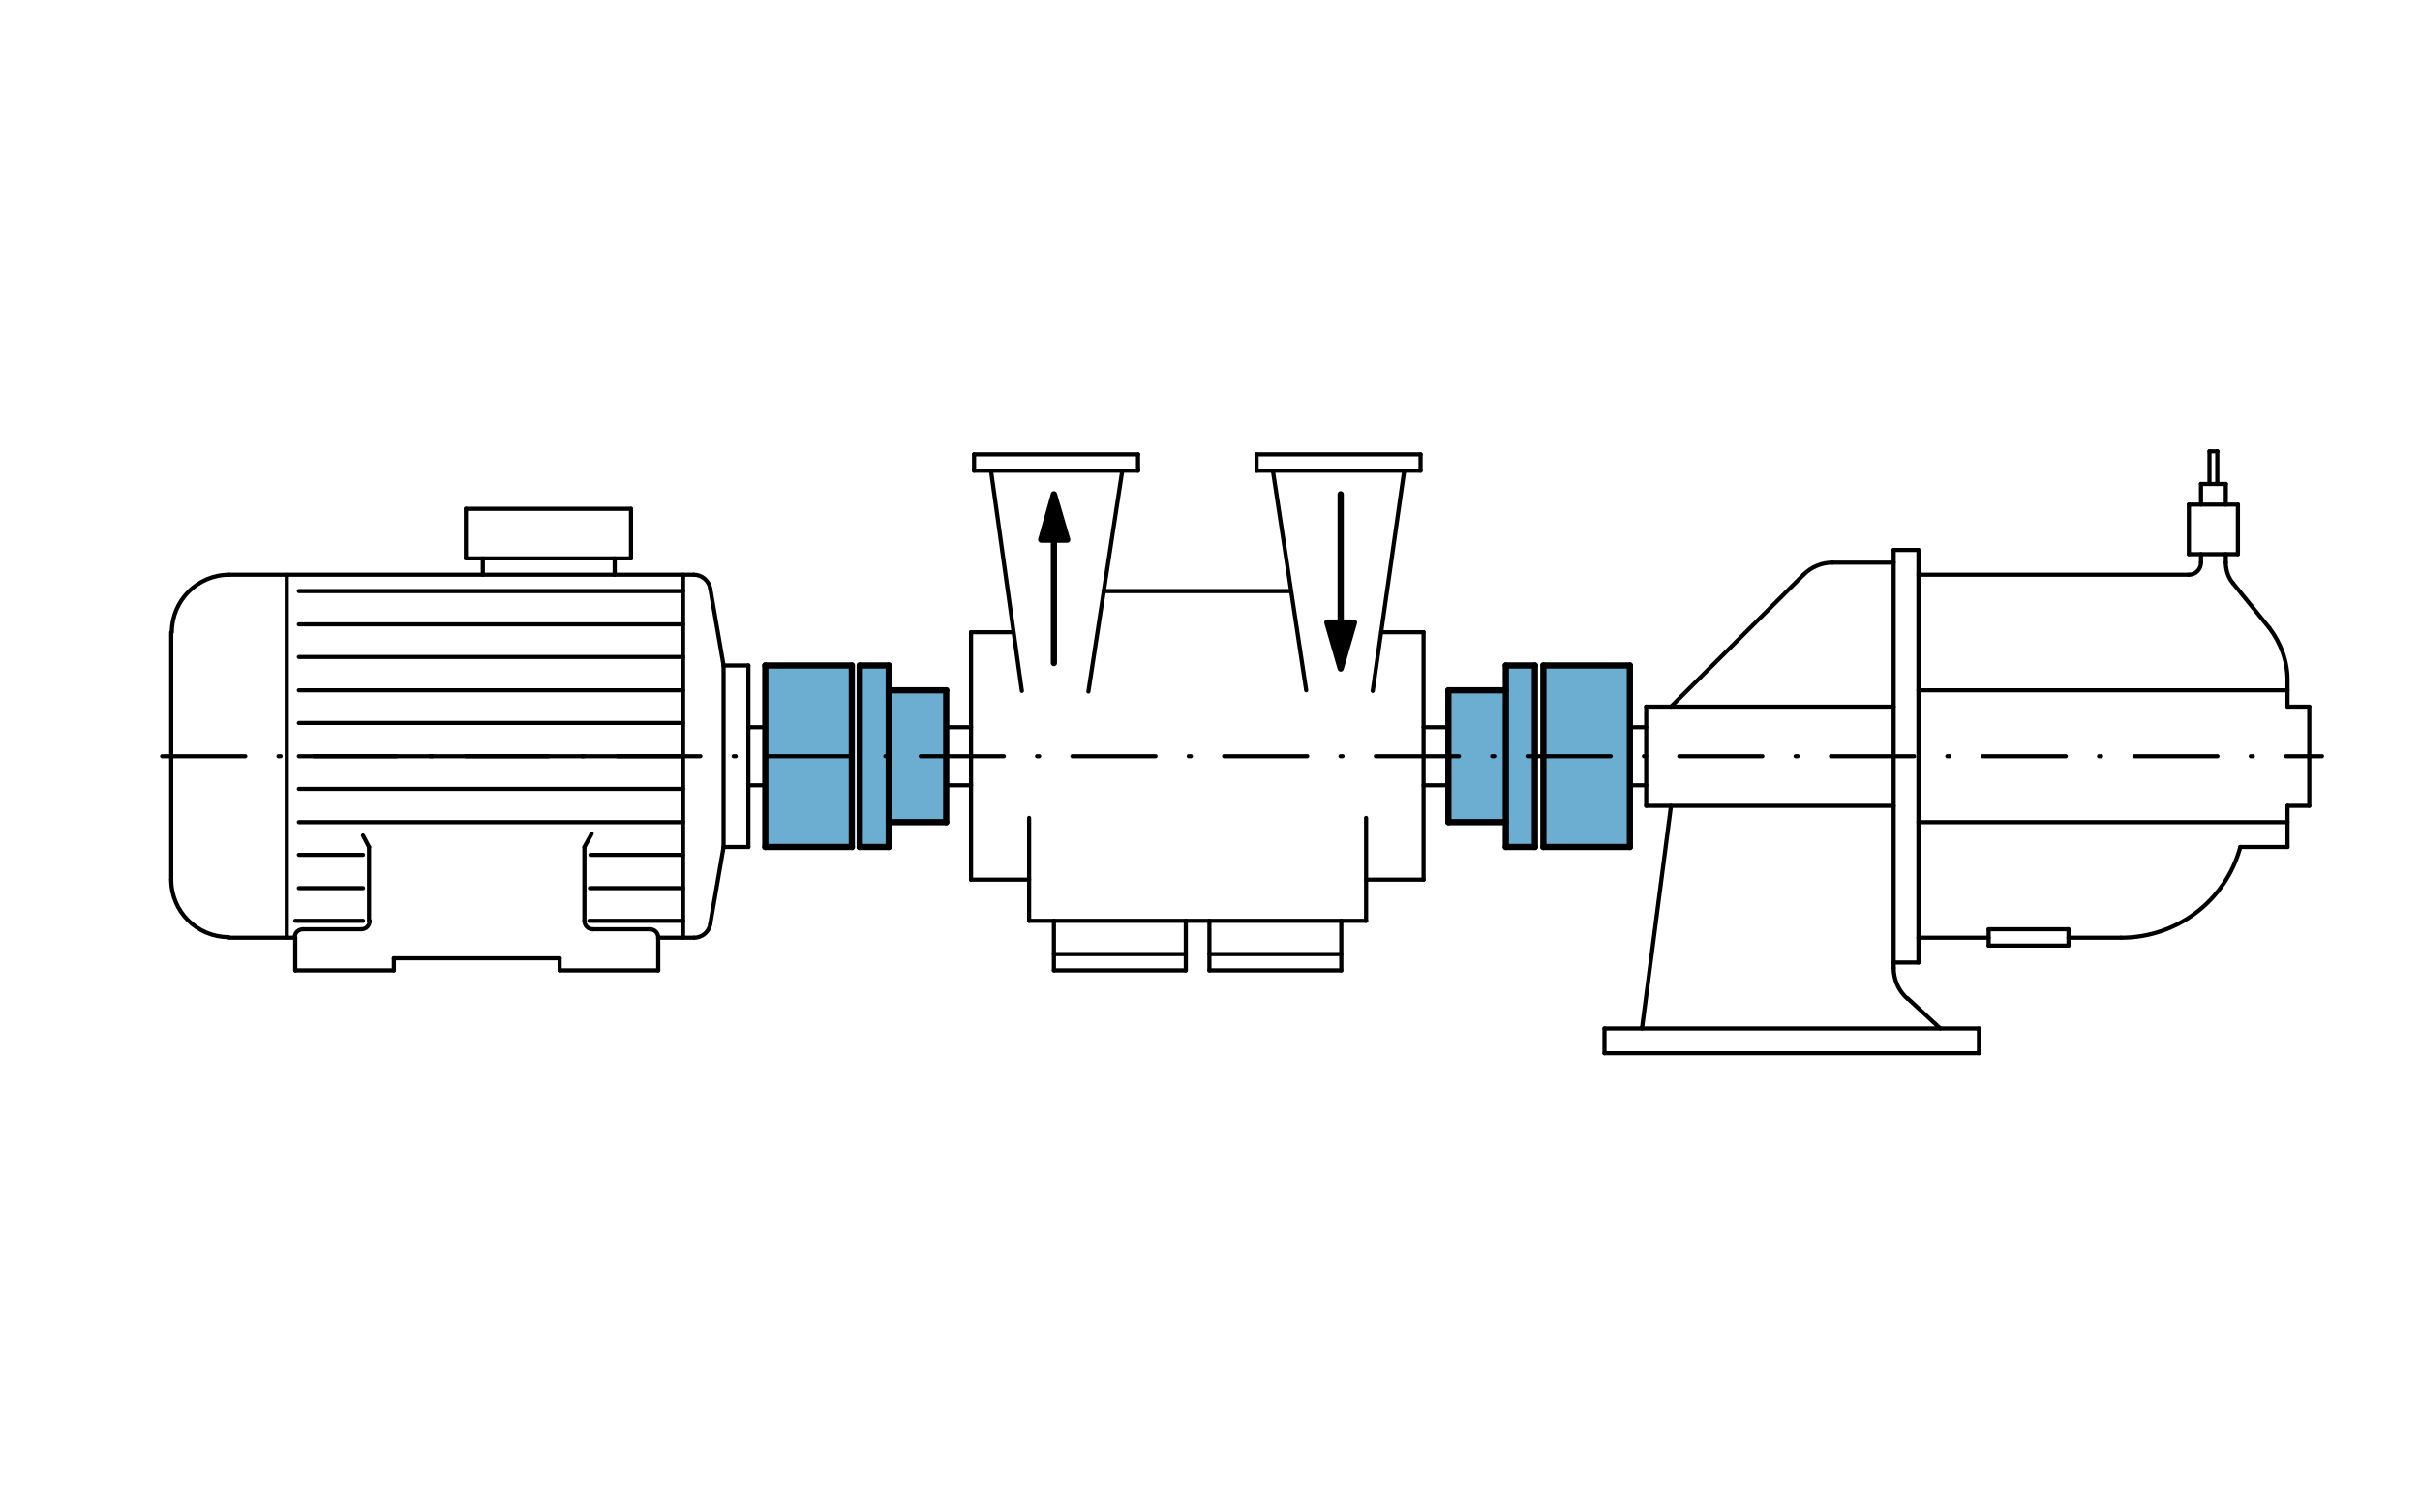 <?xml version="1.0" encoding="utf-8"?>
<!-- Generator: Adobe Illustrator 16.0.4, SVG Export Plug-In . SVG Version: 6.00 Build 0)  -->
<!DOCTYPE svg PUBLIC "-//W3C//DTD SVG 1.1//EN" "http://www.w3.org/Graphics/SVG/1.1/DTD/svg11.dtd">
<svg version="1.1" id="Ebene_2" xmlns="http://www.w3.org/2000/svg" xmlns:xlink="http://www.w3.org/1999/xlink" x="0px" y="0px"
	 width="400px" height="250px" viewBox="0 0 400 250" style="enable-background:new 0 0 400 250;" xml:space="preserve">
<style type="text/css">
<![CDATA[
	.st0{fill:none;stroke:#000000;stroke-width:0.687;stroke-linecap:round;stroke-linejoin:round;}
	
		.st1{fill:none;stroke:#000000;stroke-width:0.687;stroke-linecap:round;stroke-linejoin:round;stroke-dasharray:13.74,5.496,0.344,5.496;}
	.st2{fill:none;stroke:#000000;stroke-width:1.03;stroke-linecap:round;stroke-linejoin:round;}
	.st3{fill:none;}
	.st4{fill:#6CAED1;}
	.st5{stroke:#000000;stroke-width:1.03;stroke-linecap:round;stroke-linejoin:round;}
]]>
</style>
<rect x="126.5" y="110" class="st4" width="14.3" height="30"/>
<polygon class="st4" points="156.5,114.1 146.9,114.1 146.9,110 142.1,110 142.1,140 146.9,140 146.9,135.9 156.5,135.9 "/>
<rect x="255.1" y="110" class="st4" width="14.3" height="30"/>
<polygon class="st4" points="239.4,135.9 248.9,135.9 248.9,140 253.7,140 253.7,110 248.9,110 248.9,114.1 239.4,114.1 "/>
<line class="st3" x1="385" y1="261.3" x2="15" y2="261.3"/>
<line class="st3" x1="385" y1="-11.3" x2="385" y2="261.3"/>
<line class="st0" x1="65.1" y1="160.4" x2="65.1" y2="158.4"/>
<line class="st0" x1="92.5" y1="160.4" x2="92.5" y2="158.4"/>
<line class="st0" x1="48.8" y1="160.4" x2="65.1" y2="160.4"/>
<line class="st0" x1="108.8" y1="160.4" x2="108.8" y2="155"/>
<line class="st0" x1="48.8" y1="160.4" x2="48.8" y2="155"/>
<line class="st0" x1="49.4" y1="141.3" x2="60" y2="141.3"/>
<line class="st0" x1="49.4" y1="146.8" x2="60" y2="146.8"/>
<line class="st0" x1="48.8" y1="152.2" x2="60" y2="152.2"/>
<line class="st2" x1="156.4" y1="135.9" x2="156.4" y2="114.1"/>
<line class="st2" x1="126.5" y1="140" x2="140.8" y2="140"/>
<line class="st2" x1="126.5" y1="110" x2="140.8" y2="110"/>
<line class="st2" x1="142.1" y1="140" x2="146.9" y2="140"/>
<line class="st2" x1="146.9" y1="135.9" x2="156.4" y2="135.9"/>
<line class="st0" x1="156.4" y1="129.8" x2="160.5" y2="129.8"/>
<line class="st0" x1="156.4" y1="120.2" x2="160.5" y2="120.2"/>
<line class="st2" x1="142.1" y1="110" x2="146.9" y2="110"/>
<line class="st2" x1="146.9" y1="114.1" x2="156.4" y2="114.1"/>
<line class="st0" x1="123.7" y1="120.2" x2="126.5" y2="120.2"/>
<line class="st0" x1="123.7" y1="129.8" x2="126.5" y2="129.8"/>
<line class="st3" x1="15" y1="-11.3" x2="15" y2="261.3"/>
<line class="st3" x1="385" y1="-11.3" x2="15" y2="-11.3"/>
<g>
	<circle class="st3" cx="385" cy="261.3" r="0"/>
</g>
<line class="st0" x1="65.1" y1="158.4" x2="92.5" y2="158.4"/>
<line class="st0" x1="92.5" y1="160.4" x2="108.8" y2="160.4"/>
<line class="st0" x1="50.1" y1="153.6" x2="59.7" y2="153.6"/>
<path class="st0" d="M108.8,155c0-0.8-0.6-1.4-1.4-1.4"/>
<path class="st0" d="M50.1,153.6c-0.8,0-1.4,0.6-1.4,1.4"/>
<line class="st0" x1="97.9" y1="153.6" x2="107.5" y2="153.6"/>
<line class="st0" x1="96.6" y1="152.2" x2="96.6" y2="140"/>
<line class="st0" x1="61" y1="152.2" x2="61" y2="140"/>
<path class="st0" d="M96.6,152.2c0,0.8,0.6,1.4,1.4,1.4"/>
<path class="st0" d="M59.7,153.6c0.8,0,1.4-0.6,1.4-1.4"/>
<line class="st0" x1="96.6" y1="140" x2="97.8" y2="137.8"/>
<line class="st0" x1="60" y1="138.1" x2="61" y2="140"/>
<line class="st0" x1="97.6" y1="141.3" x2="112.9" y2="141.3"/>
<line class="st0" x1="97.5" y1="146.8" x2="112.9" y2="146.8"/>
<line class="st0" x1="97.4" y1="152.2" x2="112.9" y2="152.2"/>
<line class="st0" x1="37.9" y1="95" x2="114.7" y2="95"/>
<line class="st0" x1="37.9" y1="155" x2="48.8" y2="155"/>
<line class="st0" x1="117.4" y1="97.3" x2="119.6" y2="110"/>
<line class="st0" x1="117.4" y1="152.7" x2="119.6" y2="140"/>
<line class="st0" x1="112.9" y1="155" x2="112.9" y2="95"/>
<path class="st0" d="M117.4,97.3c-0.2-1.3-1.4-2.3-2.7-2.3"/>
<path class="st0" d="M114.7,155c1.3,0,2.5-0.9,2.7-2.3"/>
<line class="st0" x1="28.3" y1="145.4" x2="28.3" y2="104.5"/>
<line class="st0" x1="47.4" y1="155" x2="47.4" y2="95"/>
<path class="st0" d="M37.9,95c-5.3,0-9.5,4.3-9.5,9.5"/>
<path class="st0" d="M28.3,145.4c0,5.3,4.3,9.5,9.5,9.5"/>
<line class="st0" x1="123.7" y1="140" x2="123.7" y2="110"/>
<line class="st0" x1="119.6" y1="140" x2="119.6" y2="110"/>
<line class="st0" x1="119.6" y1="110" x2="123.7" y2="110"/>
<line class="st0" x1="119.6" y1="140" x2="123.7" y2="140"/>
<line class="st0" x1="77" y1="92.3" x2="77" y2="84.1"/>
<line class="st0" x1="104.3" y1="92.3" x2="104.3" y2="84.1"/>
<line class="st0" x1="49.4" y1="114.1" x2="112.9" y2="114.1"/>
<line class="st0" x1="49.4" y1="108.6" x2="112.9" y2="108.6"/>
<line class="st0" x1="49.4" y1="103.2" x2="112.9" y2="103.2"/>
<line class="st0" x1="49.4" y1="97.7" x2="112.9" y2="97.7"/>
<line class="st0" x1="49.4" y1="119.5" x2="112.9" y2="119.5"/>
<line class="st0" x1="49.4" y1="135.9" x2="112.9" y2="135.9"/>
<line class="st0" x1="49.4" y1="130.4" x2="112.9" y2="130.4"/>
<line class="st1" x1="26.8" y1="125" x2="383.8" y2="125"/>
<line class="st0" x1="160.5" y1="145.4" x2="160.5" y2="104.5"/>
<line class="st0" x1="108.8" y1="155" x2="114.7" y2="155"/>
<line class="st0" x1="235.3" y1="145.4" x2="235.3" y2="104.5"/>
<line class="st0" x1="160.5" y1="104.5" x2="167.5" y2="104.5"/>
<line class="st0" x1="182.4" y1="97.7" x2="213.4" y2="97.7"/>
<line class="st0" x1="179.9" y1="114.3" x2="185.5" y2="77.8"/>
<line class="st0" x1="163.8" y1="77.8" x2="168.9" y2="114.2"/>
<line class="st0" x1="170.1" y1="152.2" x2="225.8" y2="152.2"/>
<line class="st0" x1="160.5" y1="145.4" x2="170.1" y2="145.4"/>
<line class="st0" x1="170.1" y1="152.2" x2="170.1" y2="135.2"/>
<line class="st0" x1="174.2" y1="160.4" x2="174.2" y2="152.2"/>
<line class="st0" x1="196" y1="160.4" x2="196" y2="152.2"/>
<line class="st0" x1="174.2" y1="157.7" x2="196" y2="157.7"/>
<line class="st0" x1="174.2" y1="160.4" x2="196" y2="160.4"/>
<line class="st0" x1="161" y1="77.8" x2="188.1" y2="77.8"/>
<line class="st0" x1="161" y1="75.1" x2="188.1" y2="75.1"/>
<line class="st0" x1="188.1" y1="77.8" x2="188.1" y2="75.1"/>
<line class="st0" x1="161" y1="77.8" x2="161" y2="75.1"/>
<line class="st0" x1="207.7" y1="77.8" x2="207.7" y2="75.1"/>
<line class="st0" x1="234.8" y1="77.8" x2="234.8" y2="75.1"/>
<line class="st0" x1="207.7" y1="75.1" x2="234.8" y2="75.1"/>
<line class="st0" x1="207.7" y1="77.8" x2="234.8" y2="77.8"/>
<line class="st0" x1="226.9" y1="114.2" x2="232.1" y2="77.8"/>
<line class="st0" x1="210.4" y1="77.8" x2="215.9" y2="114.1"/>
<line class="st0" x1="228.3" y1="104.5" x2="235.3" y2="104.5"/>
<line class="st0" x1="225.8" y1="145.4" x2="235.3" y2="145.4"/>
<line class="st0" x1="225.8" y1="152.2" x2="225.8" y2="135.2"/>
<line class="st0" x1="221.7" y1="160.4" x2="221.7" y2="152.2"/>
<line class="st0" x1="199.9" y1="160.4" x2="199.9" y2="152.2"/>
<line class="st0" x1="199.9" y1="157.7" x2="221.7" y2="157.7"/>
<line class="st0" x1="199.9" y1="160.4" x2="221.7" y2="160.4"/>
<line class="st2" x1="174.2" y1="109.6" x2="174.2" y2="82.7"/>
<line class="st2" x1="221.6" y1="109.5" x2="221.6" y2="81.7"/>
<line class="st0" x1="77" y1="92.3" x2="104.3" y2="92.3"/>
<line class="st0" x1="77" y1="84.1" x2="104.3" y2="84.1"/>
<line class="st0" x1="101.6" y1="95" x2="101.6" y2="92.3"/>
<line class="st0" x1="79.8" y1="95" x2="79.8" y2="92.3"/>
<line class="st2" x1="146.9" y1="140" x2="146.9" y2="110"/>
<line class="st2" x1="142.1" y1="140" x2="142.1" y2="110"/>
<line class="st2" x1="140.8" y1="140" x2="140.8" y2="110"/>
<line class="st2" x1="126.5" y1="140" x2="126.5" y2="110"/>
<line class="st0" x1="49.4" y1="125" x2="112.9" y2="125"/>
<line class="st0" x1="235.3" y1="120.2" x2="239.4" y2="120.2"/>
<line class="st0" x1="235.3" y1="129.8" x2="239.4" y2="129.8"/>
<line class="st2" x1="239.4" y1="135.9" x2="239.4" y2="114.1"/>
<line class="st2" x1="239.4" y1="135.9" x2="248.9" y2="135.9"/>
<line class="st2" x1="239.4" y1="114.1" x2="248.9" y2="114.1"/>
<line class="st2" x1="248.9" y1="140" x2="248.9" y2="110"/>
<line class="st2" x1="253.7" y1="140" x2="253.7" y2="110"/>
<line class="st2" x1="255.1" y1="140" x2="255.1" y2="110"/>
<line class="st2" x1="248.9" y1="110" x2="253.7" y2="110"/>
<line class="st2" x1="248.9" y1="140" x2="253.7" y2="140"/>
<line class="st2" x1="255.1" y1="140" x2="269.4" y2="140"/>
<line class="st2" x1="255.1" y1="110" x2="269.4" y2="110"/>
<line class="st2" x1="269.4" y1="140" x2="269.4" y2="110"/>
<line class="st0" x1="269.4" y1="120.2" x2="272.1" y2="120.2"/>
<line class="st0" x1="269.4" y1="129.8" x2="272.1" y2="129.8"/>
<line class="st0" x1="272.1" y1="133.2" x2="272.1" y2="116.8"/>
<line class="st0" x1="317.1" y1="95" x2="361.8" y2="95"/>
<line class="st0" x1="378.1" y1="140" x2="378.1" y2="133.2"/>
<line class="st0" x1="317.1" y1="159.1" x2="317.1" y2="90.9"/>
<line class="st0" x1="313" y1="160" x2="313" y2="90.9"/>
<line class="st0" x1="313" y1="90.9" x2="317.1" y2="90.9"/>
<line class="st0" x1="272.1" y1="116.8" x2="313" y2="116.8"/>
<g>
	<circle class="st0" cx="276.2" cy="116.8" r="0"/>
</g>
<line class="st0" x1="276.2" y1="116.8" x2="298.1" y2="95"/>
<line class="st0" x1="272.1" y1="133.2" x2="313" y2="133.2"/>
<g>
	<circle class="st0" cx="276.2" cy="133.2" r="0"/>
</g>
<line class="st0" x1="317.1" y1="114.1" x2="378.1" y2="114.1"/>
<line class="st0" x1="317.1" y1="135.9" x2="378.1" y2="135.9"/>
<line class="st0" x1="378.1" y1="116.8" x2="381.7" y2="116.8"/>
<line class="st0" x1="378.1" y1="133.2" x2="381.7" y2="133.2"/>
<line class="st0" x1="381.7" y1="133.2" x2="381.7" y2="116.8"/>
<line class="st0" x1="378.1" y1="116.8" x2="378.1" y2="112.4"/>
<line class="st0" x1="302.9" y1="93" x2="313" y2="93"/>
<line class="st0" x1="313" y1="159.1" x2="317.1" y2="159.1"/>
<line class="st0" x1="265.2" y1="174.1" x2="327.1" y2="174.1"/>
<line class="st0" x1="265.2" y1="170" x2="327.1" y2="170"/>
<line class="st0" x1="315.3" y1="165" x2="320.7" y2="170"/>
<line class="st0" x1="271.4" y1="170" x2="276.2" y2="133.2"/>
<line class="st0" x1="327.1" y1="174.1" x2="327.1" y2="170"/>
<line class="st0" x1="265.2" y1="174.1" x2="265.2" y2="170"/>
<line class="st0" x1="317.1" y1="155" x2="328.7" y2="155"/>
<line class="st0" x1="341.9" y1="156.3" x2="341.9" y2="153.6"/>
<line class="st0" x1="328.7" y1="156.3" x2="328.7" y2="153.6"/>
<line class="st0" x1="328.7" y1="156.3" x2="341.9" y2="156.3"/>
<line class="st0" x1="328.7" y1="153.6" x2="341.9" y2="153.6"/>
<line class="st0" x1="341.9" y1="155" x2="350.6" y2="155"/>
<line class="st0" x1="361.8" y1="91.6" x2="369.9" y2="91.6"/>
<line class="st0" x1="361.8" y1="83.4" x2="369.9" y2="83.4"/>
<line class="st0" x1="363.8" y1="80" x2="367.9" y2="80"/>
<line class="st0" x1="369.9" y1="91.6" x2="369.9" y2="83.4"/>
<line class="st0" x1="361.8" y1="91.6" x2="361.8" y2="83.4"/>
<line class="st0" x1="363.8" y1="93" x2="363.8" y2="91.6"/>
<line class="st0" x1="367.9" y1="93" x2="367.9" y2="91.6"/>
<line class="st0" x1="367.9" y1="83.4" x2="367.9" y2="80"/>
<line class="st0" x1="363.8" y1="83.4" x2="363.8" y2="80"/>
<line class="st0" x1="366.5" y1="80" x2="366.5" y2="74.6"/>
<line class="st0" x1="365.2" y1="80" x2="365.2" y2="74.6"/>
<line class="st0" x1="365.2" y1="74.6" x2="366.5" y2="74.6"/>
<path class="st0" d="M302.9,93c-1.8,0-3.5,0.7-4.8,2"/>
<path class="st0" d="M313,160c0,1.9,0.8,3.8,2.3,5.1"/>
<path class="st0" d="M361.8,95c1.1,0,2-0.9,2-2"/>
<line class="st0" x1="369.1" y1="96.4" x2="375.1" y2="103.8"/>
<path class="st0" d="M367.9,93c0,1.2,0.4,2.5,1.2,3.4"/>
<path class="st0" d="M378.1,112.4c0-3.1-1.1-6.1-3-8.6"/>
<line class="st0" x1="370.3" y1="140" x2="378.1" y2="140"/>
<path class="st0" d="M350.6,155c9.2,0,17.3-6.1,19.7-15"/>
<g>
	<g>
		<polygon class="st5" points="172.1,89.2 176.4,89.2 174.2,81.7 		"/>
	</g>
	<line class="st2" x1="174.2" y1="82.7" x2="174.2" y2="89.2"/>
</g>
<g>
	<g>
		<polygon class="st5" points="223.8,102.9 219.4,102.9 221.6,110.5 		"/>
	</g>
	<line class="st2" x1="221.6" y1="109.5" x2="221.6" y2="102.9"/>
</g>
</svg>
